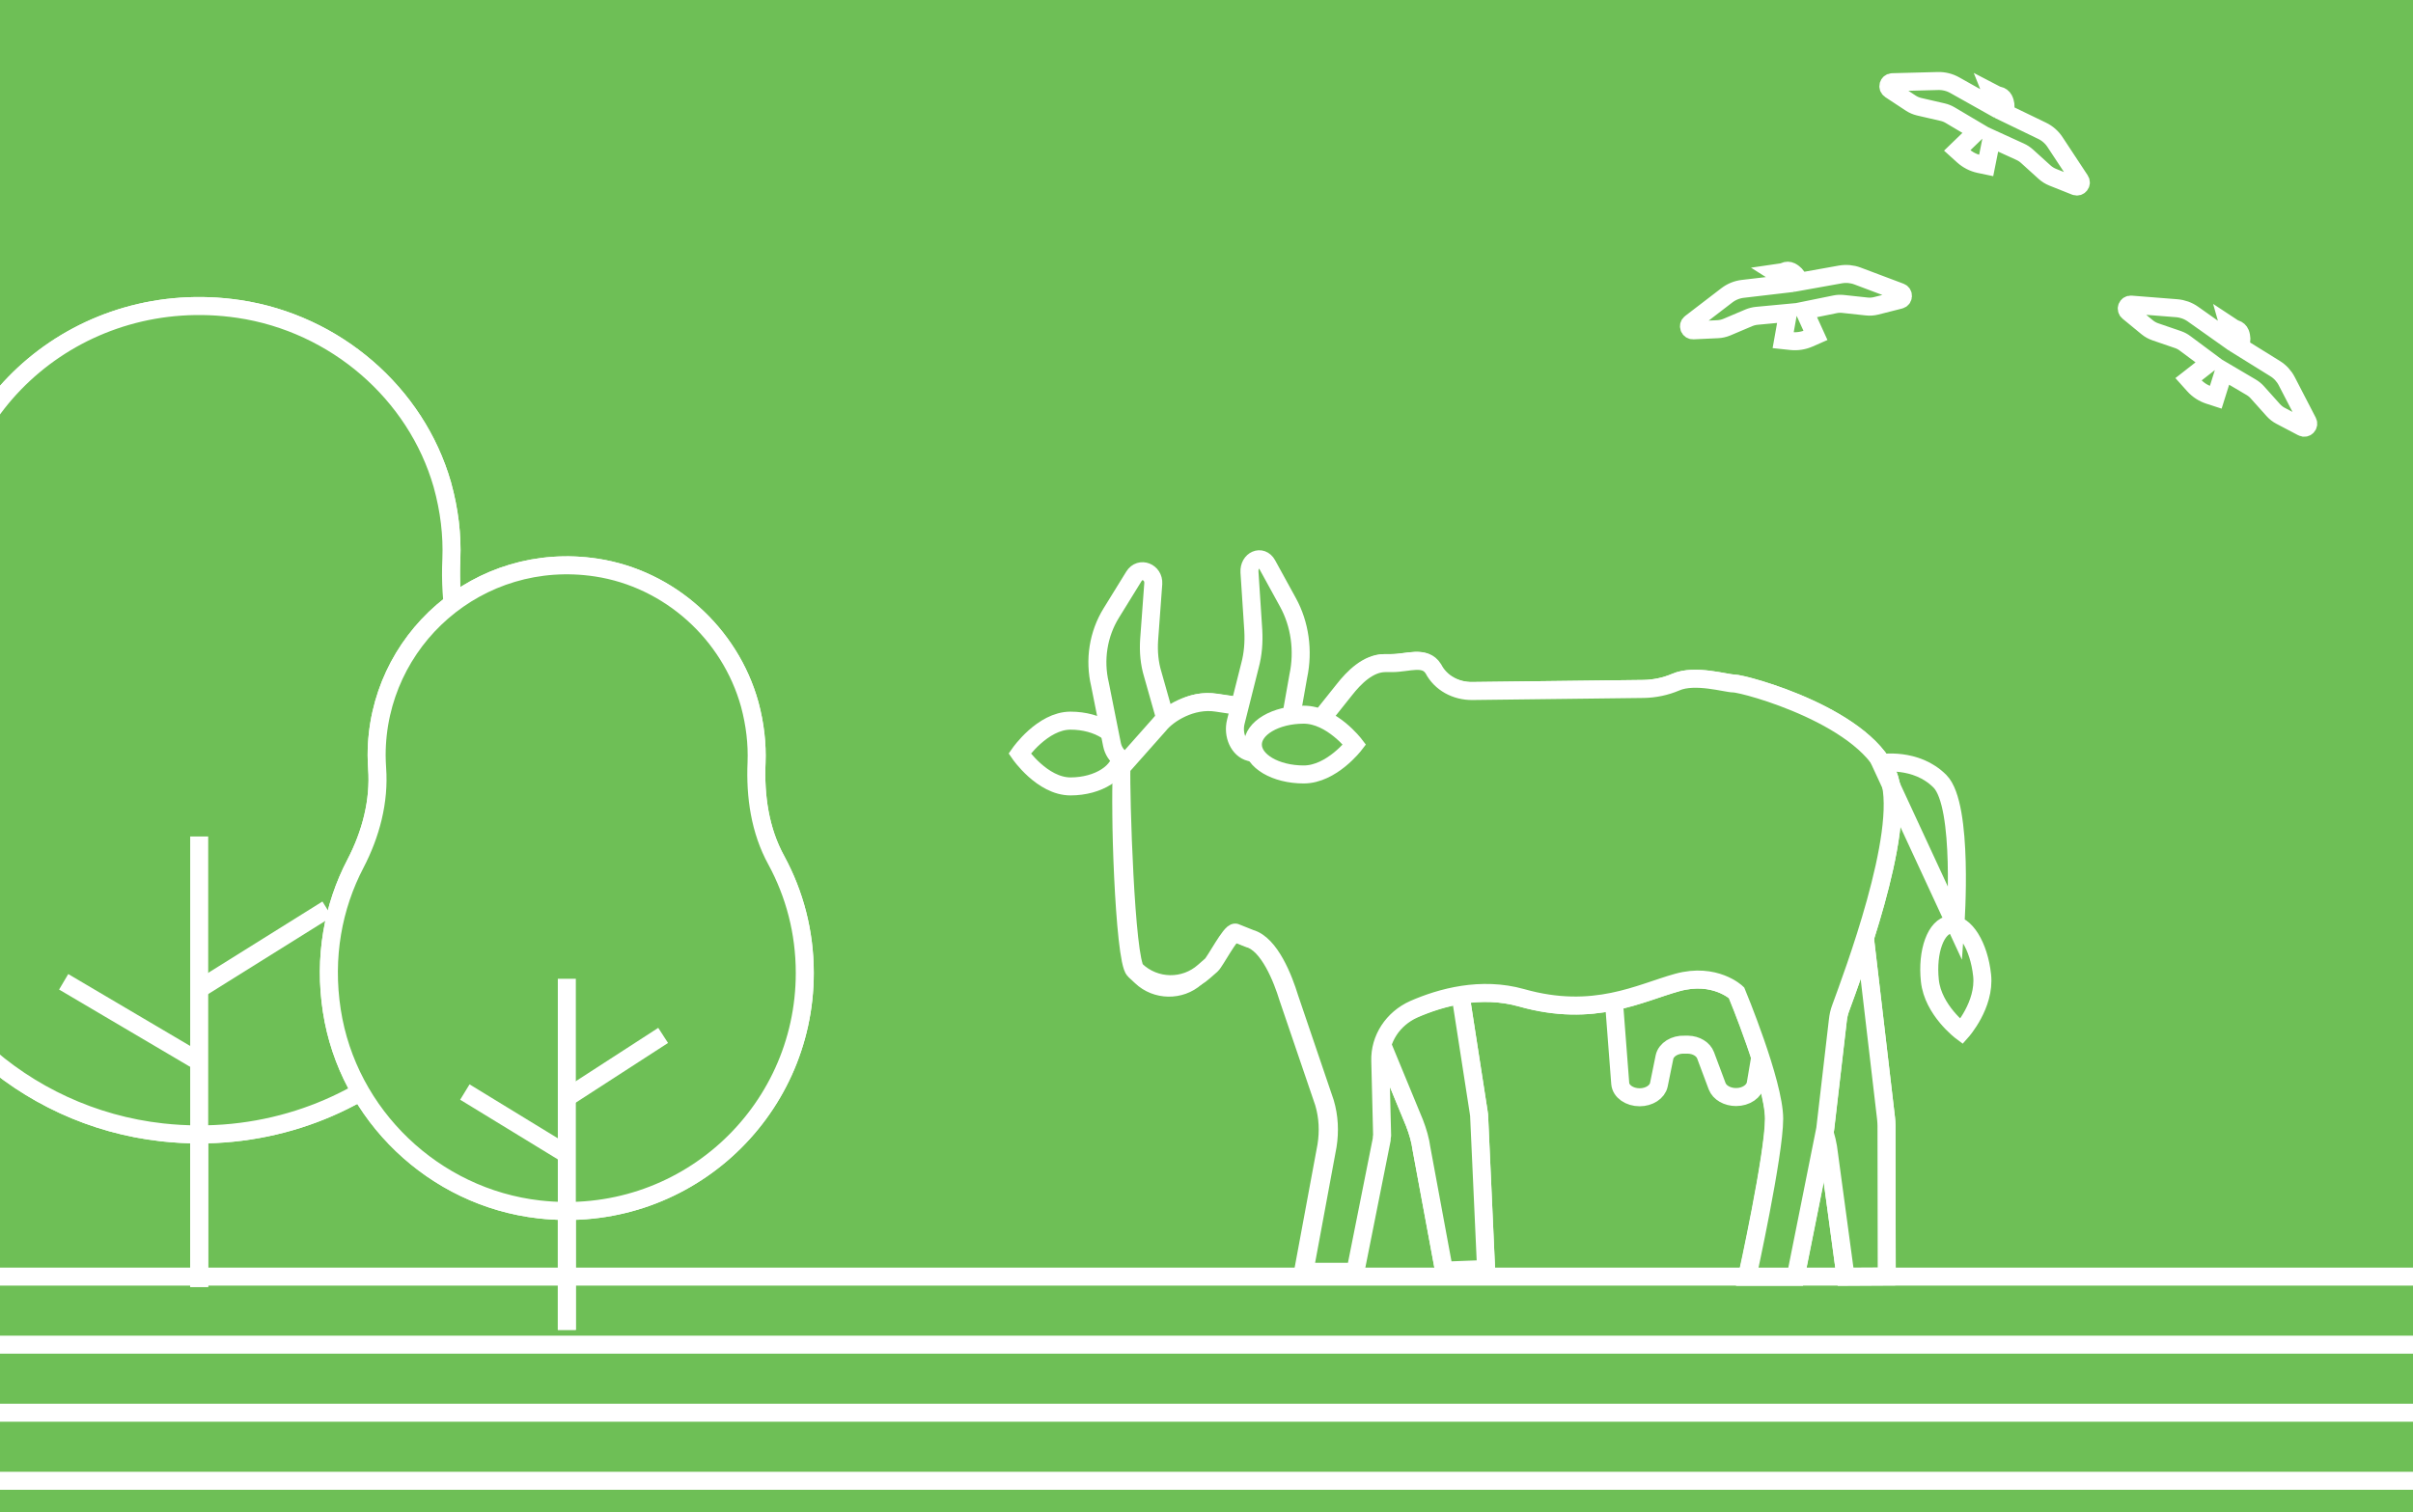 <svg width="268" height="168" viewBox="0 0 268 168" fill="none" xmlns="http://www.w3.org/2000/svg">
<rect x="0" y="0" width="268" height="168" fill="#333333" stroke="none"/>
<g clip-path="url(#clip0)">
<rect width="268" height="168" fill="#6EBF56"/>
<path d="M-143.744 240.126H424.072M-262 141.831H305.816H-262ZM-252.894 149.392H314.921H-252.894ZM-243.789 156.953H324.027H-243.789ZM-234.683 164.514H333.133H-234.683ZM-225.636 172.076H342.18H-225.636ZM-216.53 179.637H351.285H-216.53ZM-207.425 187.198H360.391H-207.425ZM-198.319 194.759H369.497H-198.319ZM-189.214 202.32H378.602H-189.214ZM-180.108 209.881H387.708H-180.108ZM-171.002 217.443H396.813H-171.002ZM-161.897 225.004H405.919H-161.897ZM-152.85 232.565H414.966H-152.85Z" stroke="white" stroke-width="2" stroke-miterlimit="10"/>
<path d="M178.999 107.959L179.952 120.378C180.027 121.251 180.98 121.906 182.109 121.906C183.162 121.906 184.065 121.324 184.24 120.524L184.867 117.443C185.043 116.618 185.996 116.012 187.1 116.061H187.476C188.404 116.085 189.181 116.57 189.432 117.249L190.711 120.669C190.987 121.397 191.84 121.882 192.818 121.882C193.921 121.882 194.849 121.251 195 120.402L196.931 108.978" fill="#6EBF56"/>
<path d="M178.999 107.959L179.952 120.378C180.027 121.251 180.98 121.906 182.109 121.906C183.162 121.906 184.065 121.324 184.24 120.524L184.867 117.443C185.043 116.618 185.996 116.012 187.1 116.061H187.476C188.404 116.085 189.181 116.57 189.432 117.249L190.711 120.669C190.987 121.397 191.84 121.882 192.818 121.882C193.921 121.882 194.849 121.251 195 120.402L196.931 108.978" stroke="white" stroke-width="2" stroke-miterlimit="10"/>
<path d="M113.247 83.717C113.247 83.717 115.756 87.37 118.893 87.37C122.004 87.37 124.538 85.741 124.538 83.717C124.538 81.694 122.004 80.064 118.893 80.064C115.782 80.064 113.247 83.717 113.247 83.717Z" fill="#6EBF56"/>
<path d="M113.247 83.717C113.247 83.717 115.756 87.37 118.893 87.37C122.004 87.37 124.538 85.741 124.538 83.717C124.538 81.694 122.004 80.064 118.893 80.064C115.782 80.064 113.247 83.717 113.247 83.717Z" stroke="white" stroke-width="2" stroke-miterlimit="10"/>
<path d="M125.944 64.022L123.42 68.111C121.981 70.44 121.52 73.315 122.171 76.04L123.501 82.706C123.772 84.069 124.994 84.936 126.242 84.664L128.034 84.243C129.364 83.945 130.151 82.409 129.744 80.972L128.034 74.925C127.654 73.686 127.545 72.398 127.627 71.109L128.088 64.84C128.169 63.551 126.622 62.932 125.944 64.022Z" fill="#6EBF56"/>
<path d="M125.944 64.022L123.42 68.111C121.981 70.44 121.52 73.315 122.171 76.04L123.501 82.706C123.772 84.069 124.994 84.936 126.242 84.664L128.034 84.243C129.364 83.945 130.151 82.409 129.744 80.972L128.034 74.925C127.654 73.686 127.545 72.398 127.627 71.109L128.088 64.84C128.169 63.551 126.622 62.932 125.944 64.022Z" stroke="white" stroke-width="2" stroke-miterlimit="10"/>
<path d="M207.021 103.31L209.473 124.25C209.499 124.53 209.524 124.81 209.524 125.089L209.55 141.806L204.977 141.831L203.138 128.219C203.036 127.227 202.806 126.234 202.449 125.293L198.259 113.818L207.021 103.31Z" fill="#6EBF56"/>
<path d="M207.021 103.31L209.473 124.25C209.499 124.53 209.524 124.81 209.524 125.089L209.55 141.806L204.977 141.831L203.138 128.219C203.036 127.227 202.806 126.234 202.449 125.293L198.259 113.818L207.021 103.31Z" stroke="white" stroke-width="2" stroke-miterlimit="10"/>
<path d="M207.021 103.31L209.473 124.25C209.499 124.53 209.524 124.81 209.524 125.089L209.55 141.806L204.977 141.831L203.138 128.219C203.036 127.227 202.806 126.234 202.449 125.293L198.259 113.818L207.021 103.31Z" fill="#6EBF56"/>
<path d="M207.021 103.31L209.473 124.25C209.499 124.53 209.524 124.81 209.524 125.089L209.55 141.806L204.977 141.831L203.138 128.219C203.036 127.227 202.806 126.234 202.449 125.293L198.259 113.818L207.021 103.31Z" stroke="white" stroke-width="2" stroke-miterlimit="10"/>
<path d="M160.984 102.646L164.217 123.482C164.269 123.761 164.295 124.041 164.295 124.32L165.051 140.989L160.385 141.167L157.882 127.649C157.751 126.658 157.464 125.693 157.099 124.752L152.432 113.445L160.984 102.646Z" fill="#6EBF56"/>
<path d="M160.984 102.646L164.217 123.482C164.269 123.761 164.295 124.041 164.295 124.32L165.051 140.989L160.385 141.167L157.882 127.649C157.751 126.658 157.464 125.693 157.099 124.752L152.432 113.445L160.984 102.646Z" stroke="white" stroke-width="2" stroke-miterlimit="10"/>
<path d="M160.984 102.646L164.217 123.482C164.269 123.761 164.295 124.041 164.295 124.32L165.051 140.989L160.385 141.167L157.882 127.649C157.751 126.658 157.464 125.693 157.099 124.752L152.432 113.445L160.984 102.646Z" fill="#6EBF56"/>
<path d="M160.984 102.646L164.217 123.482C164.269 123.761 164.295 124.041 164.295 124.32L165.051 140.989L160.385 141.167L157.882 127.649C157.751 126.658 157.464 125.693 157.099 124.752L152.432 113.445L160.984 102.646Z" stroke="white" stroke-width="2" stroke-miterlimit="10"/>
<path d="M163.47 76.771L182.551 76.542C183.774 76.517 184.971 76.263 186.092 75.78C188.207 74.865 191.697 75.932 192.512 75.932C193.71 75.932 207.772 79.719 209.861 86.555C211.721 92.604 205.683 108.539 204.435 111.969C204.257 112.427 204.155 112.91 204.104 113.393L202.703 125.439L199.416 141.831H194.041C194.041 141.831 197.021 128.285 197.021 124.295C197.021 120.305 192.843 110.292 192.843 110.292C192.843 110.292 190.449 108.005 186.271 109.148C182.093 110.292 176.998 113.138 168.922 110.851C164.387 109.58 159.954 110.8 156.923 112.122C154.579 113.164 153.101 115.426 153.178 117.865L153.382 125.947C153.382 126.176 153.356 126.405 153.331 126.633L150.401 141.297H144.72L147.318 127.294C147.573 125.693 147.497 124.066 147.038 122.516L143.064 110.851C142.427 108.767 140.924 104.879 138.707 104.269L137.052 103.608C136.542 103.481 134.784 106.861 134.377 107.217L132.797 108.615C131.09 110.14 128.415 110.089 126.759 108.513L125.995 107.802C124.823 106.709 124.263 88.156 124.67 86.632L128.874 81.905C129.536 79.312 132.186 77.635 134.963 78.067L141.765 79.084C141.765 79.084 145 81.956 145.943 80.761L149.229 76.644C150.324 75.246 151.904 73.671 153.738 73.671H154.477C156.311 73.671 158.145 72.806 159.088 74.306C159.929 75.882 161.636 76.796 163.47 76.771Z" fill="#6EBF56"/>
<path d="M163.47 76.771L182.551 76.542C183.774 76.517 184.971 76.263 186.092 75.78C188.207 74.865 191.697 75.932 192.512 75.932C193.71 75.932 207.772 79.719 209.861 86.555C211.721 92.604 205.683 108.539 204.435 111.969C204.257 112.427 204.155 112.91 204.104 113.393L202.703 125.439L199.416 141.831H194.041C194.041 141.831 197.021 128.285 197.021 124.295C197.021 120.305 192.843 110.292 192.843 110.292C192.843 110.292 190.449 108.005 186.271 109.148C182.093 110.292 176.998 113.138 168.922 110.851C164.387 109.58 159.954 110.8 156.923 112.122C154.579 113.164 153.101 115.426 153.178 117.865L153.382 125.947C153.382 126.176 153.356 126.405 153.331 126.633L150.401 141.297H144.72L147.318 127.294C147.573 125.693 147.497 124.066 147.038 122.516L143.064 110.851C142.427 108.767 140.924 104.879 138.707 104.269L137.052 103.608C136.542 103.481 134.784 106.861 134.377 107.217L132.797 108.615C131.09 110.14 128.415 110.089 126.759 108.513L125.995 107.802C124.823 106.709 124.263 88.156 124.67 86.632L128.874 81.905C129.536 79.312 132.186 77.635 134.963 78.067L141.765 79.084C141.765 79.084 145 81.956 145.943 80.761L149.229 76.644C150.324 75.246 151.904 73.671 153.738 73.671H154.477C156.311 73.671 158.145 72.806 159.088 74.306C159.929 75.882 161.636 76.796 163.47 76.771Z" stroke="white" stroke-width="2" stroke-miterlimit="10"/>
<path d="M163.545 76.771L182.585 76.542C183.806 76.517 185 76.263 186.144 75.78C188.254 74.865 191.712 75.932 192.55 75.932C193.745 75.932 207.777 79.719 209.862 86.555C211.718 92.604 205.693 108.539 204.447 111.969C204.269 112.427 204.168 112.91 204.117 113.393L202.719 125.439L199.439 141.831H194.076C194.076 141.831 197.05 128.285 197.05 124.295C197.05 120.305 192.881 110.292 192.881 110.292C192.881 110.292 190.491 108.005 186.322 109.148C182.153 110.292 177.069 113.138 169.011 110.851C164.486 109.58 160.063 110.8 157.038 112.122C154.699 113.164 153.224 115.426 153.301 117.865L153.504 126.125C153.479 126.303 153.453 126.455 153.453 126.633L150.53 141.297H144.861L147.454 127.294C147.708 125.693 147.632 124.066 147.174 122.516L143.209 110.851C142.573 108.767 141.073 104.879 138.862 104.269L137.209 103.608C136.701 103.481 134.947 106.861 134.54 107.217L133.727 107.929C131.566 109.86 128.287 109.809 126.177 107.802C125.007 106.709 124.448 88.156 124.55 85.259L128.744 80.532C129.71 79.312 132.354 77.635 135.125 78.067L141.912 79.084C141.912 79.084 145.141 81.956 146.081 80.761L149.361 76.644C150.454 75.246 152.03 73.671 153.86 73.671H154.597C156.428 73.671 158.258 72.806 159.198 74.306C160.012 75.882 161.715 76.796 163.545 76.771Z" fill="#6EBF56"/>
<path d="M163.545 76.771L182.585 76.542C183.806 76.517 185 76.263 186.144 75.78C188.254 74.865 191.712 75.932 192.55 75.932C193.745 75.932 207.777 79.719 209.862 86.555C211.718 92.604 205.693 108.539 204.447 111.969C204.269 112.427 204.168 112.91 204.117 113.393L202.719 125.439L199.439 141.831H194.076C194.076 141.831 197.05 128.285 197.05 124.295C197.05 120.305 192.881 110.292 192.881 110.292C192.881 110.292 190.491 108.005 186.322 109.148C182.153 110.292 177.069 113.138 169.011 110.851C164.486 109.58 160.063 110.8 157.038 112.122C154.699 113.164 153.224 115.426 153.301 117.865L153.504 126.125C153.479 126.303 153.453 126.455 153.453 126.633L150.53 141.297H144.861L147.454 127.294C147.708 125.693 147.632 124.066 147.174 122.516L143.209 110.851C142.573 108.767 141.073 104.879 138.862 104.269L137.209 103.608C136.701 103.481 134.947 106.861 134.54 107.217L133.727 107.929C131.566 109.86 128.287 109.809 126.177 107.802C125.007 106.709 124.448 88.156 124.55 85.259L128.744 80.532C129.71 79.312 132.354 77.635 135.125 78.067L141.912 79.084C141.912 79.084 145.141 81.956 146.081 80.761L149.361 76.644C150.454 75.246 152.03 73.671 153.86 73.671H154.597C156.428 73.671 158.258 72.806 159.198 74.306C160.012 75.882 161.715 76.796 163.545 76.771Z" stroke="white" stroke-width="2" stroke-miterlimit="10"/>
<path d="M140.739 62.717L143.053 66.933C144.371 69.334 144.794 72.297 144.197 75.108L142.978 81.98C142.729 83.385 141.61 84.279 140.465 83.998L138.823 83.564C137.604 83.257 136.882 81.673 137.256 80.191L138.823 73.958C139.171 72.681 139.271 71.352 139.196 70.024L138.773 63.56C138.699 62.206 140.117 61.593 140.739 62.717Z" fill="#6EBF56"/>
<path d="M140.739 62.717L143.053 66.933C144.371 69.334 144.794 72.297 144.197 75.108L142.978 81.98C142.729 83.385 141.61 84.279 140.465 83.998L138.823 83.564C137.604 83.257 136.882 81.673 137.256 80.191L138.823 73.958C139.171 72.681 139.271 71.352 139.196 70.024L138.773 63.56C138.699 62.206 140.117 61.593 140.739 62.717Z" stroke="white" stroke-width="2" stroke-miterlimit="10"/>
<path d="M208.886 84.788C208.886 84.788 212.796 84.117 215.462 86.802C218.127 89.488 217.18 102.691 217.18 102.691L208.886 84.788ZM214.341 108.957C214.69 112.239 217.853 114.601 217.853 114.601C217.853 114.601 220.493 111.642 220.145 108.36C219.796 105.078 218.227 102.566 216.632 102.716C215.013 102.89 213.992 105.699 214.341 108.957Z" stroke="white" stroke-width="2" stroke-miterlimit="10"/>
<path d="M150.44 82.721C150.44 82.721 147.906 86.042 144.795 86.042C141.684 86.042 139.149 84.561 139.149 82.721C139.149 80.882 141.684 79.4 144.795 79.4C147.906 79.4 150.44 82.721 150.44 82.721Z" fill="#6EBF56"/>
<path d="M150.44 82.721C150.44 82.721 147.906 86.042 144.795 86.042C141.684 86.042 139.149 84.561 139.149 82.721C139.149 80.882 141.684 79.4 144.795 79.4C147.906 79.4 150.44 82.721 150.44 82.721Z" stroke="white" stroke-width="2" stroke-miterlimit="10"/>
<path d="M247.002 41.241L250.014 43.017C250.273 43.17 250.511 43.36 250.712 43.587L252.482 45.564C252.715 45.823 252.99 46.04 253.296 46.198L255.711 47.467C256.097 47.673 256.515 47.255 256.314 46.864L253.978 42.351C253.682 41.775 253.233 41.288 252.683 40.95L248.783 38.529C248.783 38.529 248.952 37.969 248.941 37.631C248.936 37.467 248.899 37.229 248.82 37.029C248.73 36.801 248.54 36.627 248.302 36.553L248.138 36.505L247.498 36.083L247.731 36.902L247.303 37.547L243.556 34.893C243.027 34.518 242.409 34.296 241.759 34.243L236.691 33.842C236.257 33.805 236.035 34.354 236.373 34.629L238.482 36.363C238.752 36.585 239.058 36.754 239.386 36.865L241.896 37.726C242.182 37.827 242.451 37.964 242.689 38.149L245.495 40.237L243.07 42.134L243.672 42.805C244.127 43.312 244.708 43.688 245.358 43.899L246.093 44.137L247.002 41.241Z" fill="#6EBF56"/>
<path d="M247.002 41.241L250.014 43.017C250.273 43.17 250.511 43.36 250.712 43.587L252.482 45.564C252.715 45.823 252.99 46.04 253.296 46.198L255.711 47.467C256.097 47.673 256.515 47.255 256.314 46.864L253.978 42.351C253.682 41.775 253.233 41.288 252.683 40.95L248.783 38.529C248.783 38.529 248.952 37.969 248.941 37.631C248.936 37.467 248.899 37.229 248.82 37.029C248.73 36.801 248.54 36.627 248.302 36.553L248.138 36.505L247.498 36.083L247.731 36.902L247.303 37.547L243.556 34.893C243.027 34.518 242.409 34.296 241.759 34.243L236.691 33.842C236.257 33.805 236.035 34.354 236.373 34.629L238.482 36.363C238.752 36.585 239.058 36.754 239.386 36.865L241.896 37.726C242.182 37.827 242.451 37.964 242.689 38.149L245.495 40.237L243.07 42.134L243.672 42.805C244.127 43.312 244.708 43.688 245.358 43.899L246.093 44.137L247.002 41.241Z" stroke="white" stroke-width="2" stroke-miterlimit="10"/>
<path d="M200.378 34.507L203.803 33.809C204.099 33.746 204.4 33.735 204.701 33.767L207.344 34.052C207.687 34.089 208.036 34.063 208.375 33.978L211.017 33.307C211.44 33.201 211.472 32.609 211.065 32.456L206.308 30.665C205.7 30.437 205.045 30.379 204.405 30.49L199.887 31.299C199.887 31.299 199.638 30.77 199.401 30.527C199.29 30.411 199.105 30.258 198.909 30.157C198.687 30.046 198.428 30.046 198.206 30.152L198.053 30.226L197.292 30.337L198.011 30.791L198.127 31.558L193.566 32.092C192.921 32.166 192.313 32.414 191.795 32.81L187.763 35.902C187.414 36.166 187.62 36.721 188.053 36.7L190.781 36.573C191.129 36.557 191.468 36.478 191.79 36.346L194.232 35.31C194.512 35.194 194.803 35.12 195.104 35.088L198.587 34.76L198.048 37.794L198.941 37.889C199.617 37.963 200.304 37.852 200.928 37.577L201.636 37.266L200.378 34.507Z" fill="#6EBF56"/>
<path d="M200.378 34.507L203.803 33.809C204.099 33.746 204.4 33.735 204.701 33.767L207.344 34.052C207.687 34.089 208.036 34.063 208.375 33.978L211.017 33.307C211.44 33.201 211.472 32.609 211.065 32.456L206.308 30.665C205.7 30.437 205.045 30.379 204.405 30.49L199.887 31.299C199.887 31.299 199.638 30.77 199.401 30.527C199.29 30.411 199.105 30.258 198.909 30.157C198.687 30.046 198.428 30.046 198.206 30.152L198.053 30.226L197.292 30.337L198.011 30.791L198.127 31.558L193.566 32.092C192.921 32.166 192.313 32.414 191.795 32.81L187.763 35.902C187.414 36.166 187.62 36.721 188.053 36.7L190.781 36.573C191.129 36.557 191.468 36.478 191.79 36.346L194.232 35.31C194.512 35.194 194.803 35.12 195.104 35.088L198.587 34.76L198.048 37.794L198.941 37.889C199.617 37.963 200.304 37.852 200.928 37.577L201.636 37.266L200.378 34.507Z" stroke="white" stroke-width="2" stroke-miterlimit="10"/>
<path d="M221.191 15.407L224.372 16.86C224.647 16.987 224.901 17.151 225.123 17.352L227.089 19.133C227.348 19.365 227.644 19.55 227.966 19.682L230.498 20.692C230.905 20.855 231.275 20.396 231.037 20.031L228.241 15.787C227.887 15.248 227.39 14.809 226.804 14.529L222.671 12.531C222.671 12.531 222.782 11.961 222.734 11.623C222.713 11.464 222.655 11.231 222.554 11.036C222.438 10.819 222.232 10.666 221.989 10.618L221.825 10.587L221.143 10.232L221.46 11.025L221.101 11.707L217.1 9.461C216.535 9.144 215.895 8.985 215.245 9.001L210.166 9.133C209.727 9.144 209.569 9.709 209.934 9.952L212.211 11.453C212.502 11.644 212.825 11.781 213.163 11.86L215.752 12.457C216.048 12.526 216.329 12.637 216.588 12.79L219.595 14.572L217.38 16.712L218.046 17.314C218.554 17.769 219.172 18.086 219.838 18.229L220.594 18.387L221.191 15.407Z" fill="#6EBF56"/>
<path d="M221.191 15.407L224.372 16.86C224.647 16.987 224.901 17.151 225.123 17.352L227.089 19.133C227.348 19.365 227.644 19.55 227.966 19.682L230.498 20.692C230.905 20.855 231.275 20.396 231.037 20.031L228.241 15.787C227.887 15.248 227.39 14.809 226.804 14.529L222.671 12.531C222.671 12.531 222.782 11.961 222.734 11.623C222.713 11.464 222.655 11.231 222.554 11.036C222.438 10.819 222.232 10.666 221.989 10.618L221.825 10.587L221.143 10.232L221.46 11.025L221.101 11.707L217.1 9.461C216.535 9.144 215.895 8.985 215.245 9.001L210.166 9.133C209.727 9.144 209.569 9.709 209.934 9.952L212.211 11.453C212.502 11.644 212.825 11.781 213.163 11.86L215.752 12.457C216.048 12.526 216.329 12.637 216.588 12.79L219.595 14.572L217.38 16.712L218.046 17.314C218.554 17.769 219.172 18.086 219.838 18.229L220.594 18.387L221.191 15.407Z" stroke="white" stroke-width="2" stroke-miterlimit="10"/>
<path d="M50.13 62.123C50.237 59.451 49.914 56.675 49.123 53.829C46.211 43.696 37.26 35.922 26.512 34.325C9.077 31.757 -5.949 44.737 -5.949 61.082C-5.949 61.707 -5.913 62.297 -5.877 62.922C-5.518 67.641 -6.812 72.326 -9.077 76.526C-12.384 82.634 -13.786 89.852 -12.563 97.487C-10.191 112.375 2.535 124.105 18.028 125.806C39.273 128.131 57.247 112.167 57.247 92.108C57.247 86.278 55.737 80.829 53.041 76.04C50.633 71.806 49.914 66.947 50.13 62.123Z" fill="#6EBF56"/>
<path d="M50.13 62.123C50.237 59.451 49.914 56.675 49.123 53.829C46.211 43.696 37.26 35.922 26.512 34.325C9.077 31.757 -5.949 44.737 -5.949 61.082C-5.949 61.707 -5.913 62.297 -5.877 62.922C-5.518 67.641 -6.812 72.326 -9.077 76.526C-12.384 82.634 -13.786 89.852 -12.563 97.487C-10.191 112.375 2.535 124.105 18.028 125.806C39.273 128.131 57.247 112.167 57.247 92.108C57.247 86.278 55.737 80.829 53.041 76.04C50.633 71.806 49.914 66.947 50.13 62.123Z" stroke="white" stroke-width="2" stroke-miterlimit="10"/>
<path d="M22.124 92.932V109.848V142.984" stroke="white" stroke-width="2" stroke-miterlimit="10"/>
<path d="M36.34 101.005L22.124 109.886" stroke="white" stroke-width="2" stroke-miterlimit="10"/>
<path d="M7.071 109.078L22.124 117.958" stroke="white" stroke-width="2" stroke-miterlimit="10"/>
<path d="M50.13 62.123C50.237 59.451 49.914 56.675 49.123 53.829C46.211 43.696 37.26 35.922 26.512 34.325C9.077 31.757 -5.949 44.737 -5.949 61.082C-5.949 61.707 -5.913 62.297 -5.877 62.922C-5.518 67.641 -6.812 72.326 -9.077 76.526C-12.384 82.634 -13.786 89.852 -12.563 97.487C-10.191 112.375 2.535 124.105 18.028 125.806C39.273 128.131 57.247 112.167 57.247 92.108C57.247 86.278 55.737 80.829 53.041 76.04C50.633 71.806 49.914 66.947 50.13 62.123Z" fill="#6EBF56"/>
<path d="M50.13 62.123C50.237 59.451 49.914 56.675 49.123 53.829C46.211 43.696 37.26 35.922 26.512 34.325C9.077 31.757 -5.949 44.737 -5.949 61.082C-5.949 61.707 -5.913 62.297 -5.877 62.922C-5.518 67.641 -6.812 72.326 -9.077 76.526C-12.384 82.634 -13.786 89.852 -12.563 97.487C-10.191 112.375 2.535 124.105 18.028 125.806C39.273 128.131 57.247 112.167 57.247 92.108C57.247 86.278 55.737 80.829 53.041 76.04C50.633 71.806 49.914 66.947 50.13 62.123Z" stroke="white" stroke-width="2" stroke-miterlimit="10"/>
<path d="M22.124 92.932V109.848V142.984" stroke="white" stroke-width="2" stroke-miterlimit="10"/>
<path d="M36.34 101.005L22.124 109.886" stroke="white" stroke-width="2" stroke-miterlimit="10"/>
<path d="M7.071 109.078L22.124 117.958" stroke="white" stroke-width="2" stroke-miterlimit="10"/>
<path d="M84.027 84.727C84.108 82.644 83.865 80.48 83.27 78.262C81.079 70.364 74.344 64.305 66.257 63.06C53.138 61.059 41.832 71.175 41.832 83.916C41.832 84.403 41.859 84.862 41.886 85.349C42.157 89.028 41.183 92.68 39.479 95.953C36.99 100.714 35.936 106.34 36.855 112.291C38.641 123.895 48.215 133.038 59.873 134.364C75.859 136.176 89.383 123.733 89.383 108.098C89.383 103.554 88.247 99.307 86.218 95.574C84.406 92.274 83.865 88.487 84.027 84.727Z" fill="#6EBF56"/>
<path d="M84.027 84.727C84.108 82.644 83.865 80.48 83.27 78.262C81.079 70.364 74.344 64.305 66.257 63.06C53.138 61.059 41.832 71.175 41.832 83.916C41.832 84.403 41.859 84.862 41.886 85.349C42.157 89.028 41.183 92.68 39.479 95.953C36.99 100.714 35.936 106.34 36.855 112.291C38.641 123.895 48.215 133.038 59.873 134.364C75.859 136.176 89.383 123.733 89.383 108.098C89.383 103.554 88.247 99.307 86.218 95.574C84.406 92.274 83.865 88.487 84.027 84.727Z" stroke="white" stroke-width="2" stroke-miterlimit="10"/>
<path d="M62.955 108.741V121.926V147.753" stroke="white" stroke-width="2" stroke-miterlimit="10"/>
<path d="M73.652 115.033L62.955 121.955" stroke="white" stroke-width="2" stroke-miterlimit="10"/>
<path d="M51.629 121.325L62.955 128.247" stroke="white" stroke-width="2" stroke-miterlimit="10"/>
<path d="M84.027 84.727C84.108 82.644 83.865 80.48 83.27 78.262C81.079 70.364 74.344 64.305 66.257 63.06C53.138 61.059 41.832 71.175 41.832 83.916C41.832 84.403 41.859 84.862 41.886 85.349C42.157 89.028 41.183 92.68 39.479 95.953C36.99 100.714 35.936 106.34 36.855 112.291C38.641 123.895 48.215 133.038 59.873 134.364C75.859 136.176 89.383 123.733 89.383 108.098C89.383 103.554 88.247 99.307 86.218 95.574C84.406 92.274 83.865 88.487 84.027 84.727Z" fill="#6EBF56"/>
<path d="M84.027 84.727C84.108 82.644 83.865 80.48 83.27 78.262C81.079 70.364 74.344 64.305 66.257 63.06C53.138 61.059 41.832 71.175 41.832 83.916C41.832 84.403 41.859 84.862 41.886 85.349C42.157 89.028 41.183 92.68 39.479 95.953C36.99 100.714 35.936 106.34 36.855 112.291C38.641 123.895 48.215 133.038 59.873 134.364C75.859 136.176 89.383 123.733 89.383 108.098C89.383 103.554 88.247 99.307 86.218 95.574C84.406 92.274 83.865 88.487 84.027 84.727Z" stroke="white" stroke-width="2" stroke-miterlimit="10"/>
<path d="M62.955 108.741V121.926V147.753" stroke="white" stroke-width="2" stroke-miterlimit="10"/>
<path d="M73.652 115.033L62.955 121.955" stroke="white" stroke-width="2" stroke-miterlimit="10"/>
<path d="M51.629 121.325L62.955 128.247" stroke="white" stroke-width="2" stroke-miterlimit="10"/>
</g>
<defs>
<clipPath id="clip0">
<rect width="268" height="168" fill="white"/>
</clipPath>
</defs>
</svg>